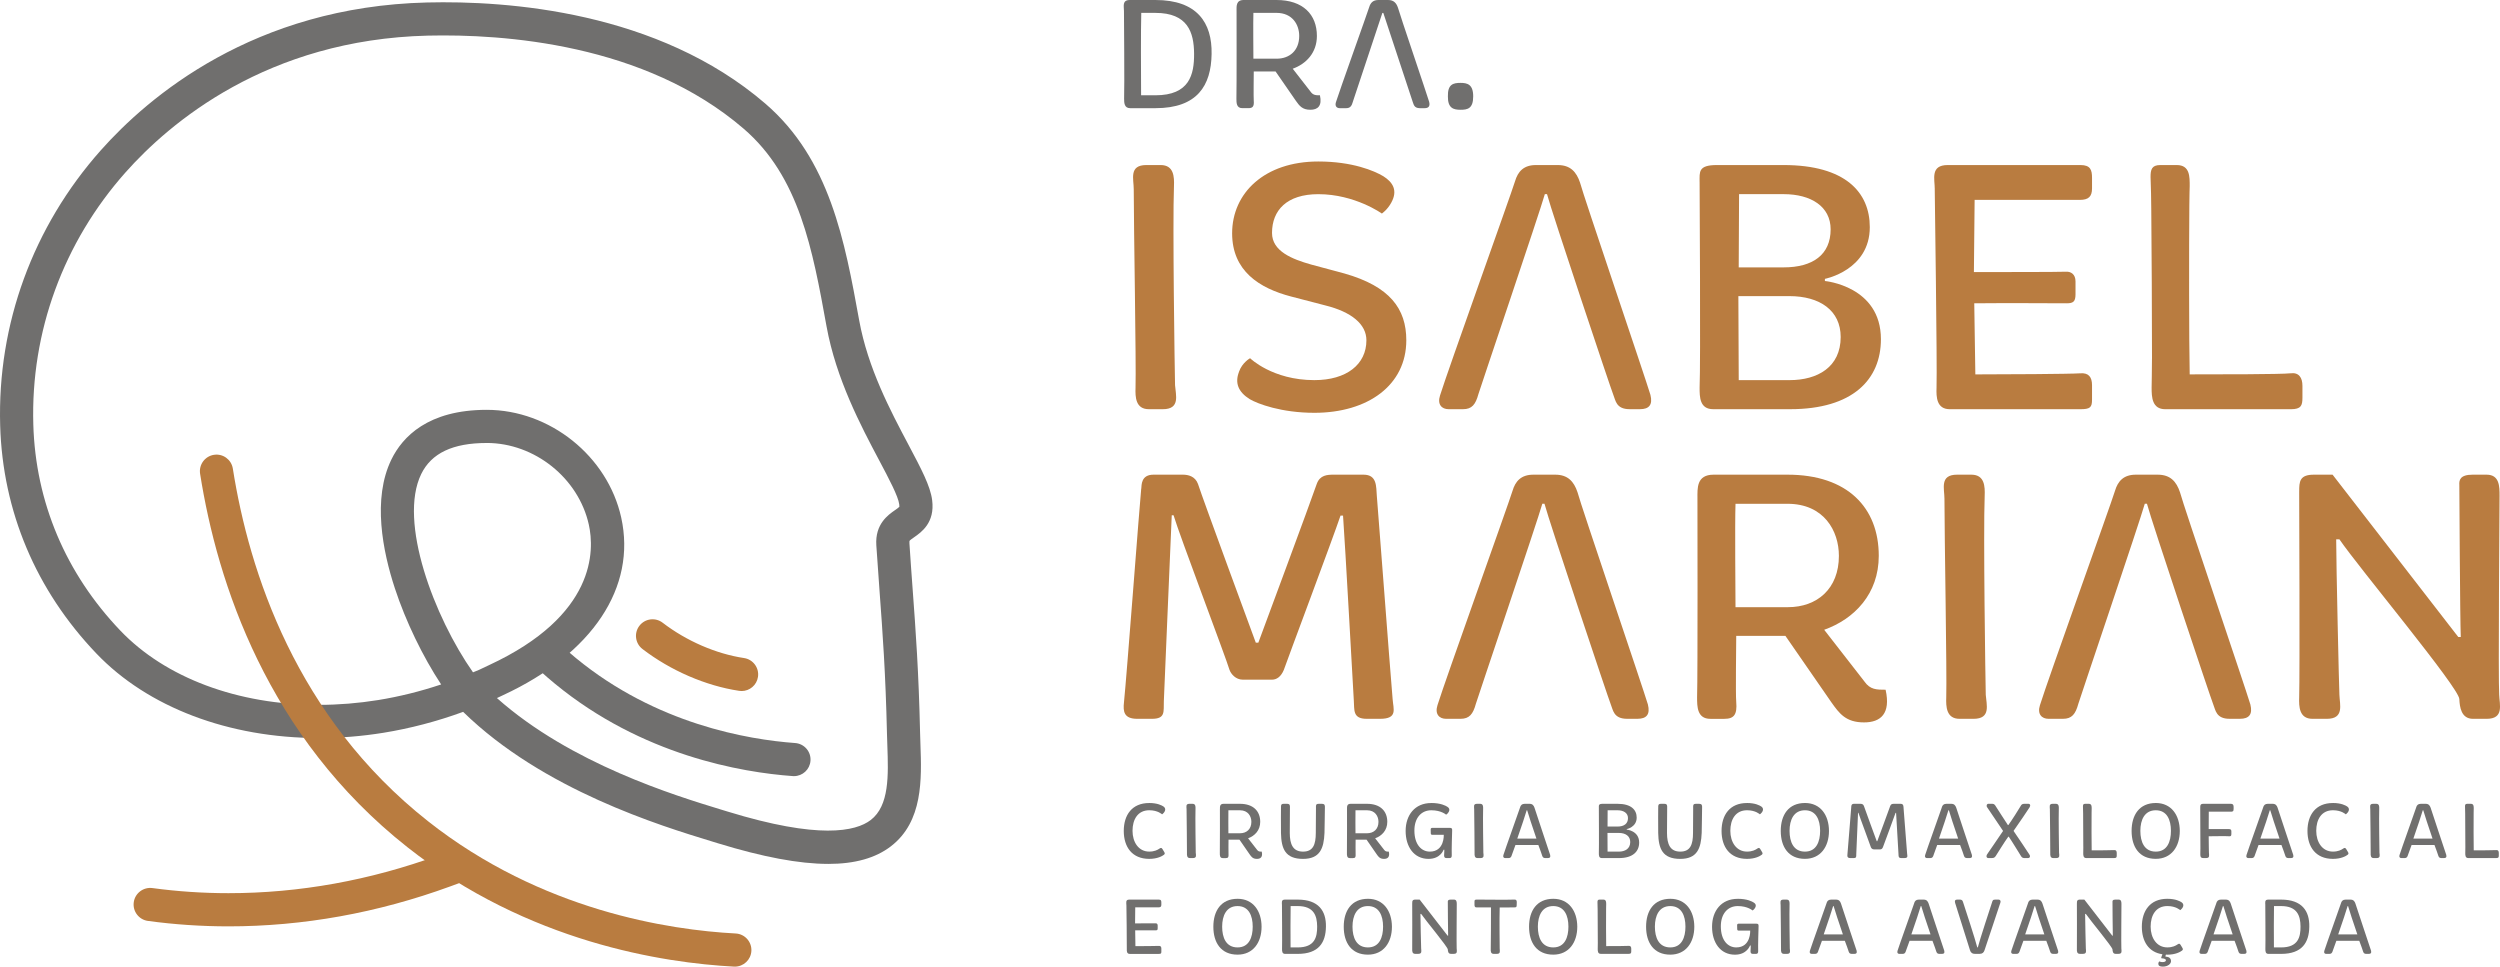 <svg xmlns="http://www.w3.org/2000/svg" id="Camada_1" viewBox="0 0 1179.02 455.87"><defs><style>.cls-1{fill:#706f6e;}.cls-2{fill:#b97c40;}</style></defs><g><path class="cls-1" d="M374.44,366.03c-.19,0-.38,0-.57-.02-24.23-1.75-71.03-9.75-112.15-43.55-2.37-1.94-4.72-3.99-7.01-6.06-3.19-2.91-3.43-7.85-.52-11.05,2.91-3.19,7.85-3.43,11.05-.52,2.09,1.9,4.25,3.77,6.41,5.55,37.79,31.06,80.97,38.41,103.35,40.04,4.31,.31,7.55,4.06,7.23,8.36-.3,4.12-3.73,7.25-7.79,7.25Z"></path><path class="cls-2" d="M349.74,325.89c-.39,0-.78-.03-1.17-.09-15.72-2.36-32.33-9.55-45.58-19.72-3.43-2.63-4.07-7.54-1.44-10.96,2.63-3.43,7.54-4.07,10.96-1.44,11.22,8.61,25.21,14.68,38.39,16.66,4.27,.64,7.21,4.62,6.57,8.9-.58,3.88-3.92,6.66-7.72,6.66Z"></path><path class="cls-1" d="M390.56,407.42c-13.69,0-30.83-3.24-51.94-9.71l-2.89-.89c-24.14-7.36-79.63-24.28-117.31-61.1-12.4,4.52-24.98,7.82-37.55,9.86-10.14,1.64-20.4,2.48-30.49,2.48h-.01c-42.49,0-80.73-14.53-104.92-39.87C16.94,278.35,1.25,241.16,.08,200.65c-1.38-47.68,15.46-93.76,47.44-129.75C69.9,45.71,119.66,3.14,201.41,1.17c37.83-.93,108.83,4.07,159.52,47.69,30.47,26.22,37.48,64.86,44.27,102.23,4.09,22.51,14.71,42.56,23.25,58.67,5.98,11.29,10.31,19.44,11.16,26.1,1.37,10.66-5.08,15.13-8.54,17.54-.72,.5-1.92,1.33-2.12,1.67h0s-.11,.29-.06,1.09c.49,7.69,1.02,14.83,1.54,21.96,1.39,18.88,2.84,38.39,3.5,67.81,.04,1.69,.1,3.43,.16,5.2,.57,16.19,1.28,36.33-13.96,48.01-7.2,5.52-16.92,8.29-29.58,8.29Zm-156.2-78.2c34.83,30.97,83.98,45.95,105.93,52.65l2.92,.89c42.85,13.15,60.32,9.42,67.43,3.97,8.84-6.78,8.33-21.15,7.84-35.05-.07-1.84-.13-3.64-.17-5.4-.66-29.01-2.09-48.33-3.47-67.01-.53-7.18-1.06-14.37-1.56-22.12-.64-10,5.54-14.29,8.86-16.6,.7-.48,1.75-1.21,2.01-1.55-.02-.01,.04-.37-.06-1.15-.49-3.83-4.85-12.06-9.47-20.77-8.57-16.16-20.3-38.3-24.82-63.2-6.58-36.29-12.81-70.56-39.08-93.18C304.01,20.5,237.32,15.97,201.79,16.8c-75.83,1.83-121.88,41.19-142.58,64.49C29.89,114.29,14.44,156.52,15.71,200.2c1.06,36.58,15.25,70.19,41.04,97.19,21.25,22.26,55.37,35.03,93.61,35.03h.01c9.26,0,18.68-.77,27.99-2.27,9.93-1.61,19.88-4.08,29.69-7.36-8.67-13.16-16.69-29.69-21.82-45.31-5.74-17.48-10.69-42.21-1.64-60.78,5.21-10.68,17.24-23.42,44.94-23.42,29.77,0,57.04,21.84,63.44,50.81,7.26,32.87-13.54,64.17-55.64,83.72l-2.97,1.4Zm-4.83-120.3c-15.97,0-26.07,4.79-30.88,14.64-10.93,22.41,6.13,67.47,24.42,93.52l2.85-1.17,4.78-2.26c50.45-23.43,49.67-54.09,47-66.19-4.85-21.97-25.56-38.55-48.16-38.55Z"></path><path class="cls-2" d="M107.77,436.88c-12.72,0-25.5-.86-37.99-2.56-4.28-.58-7.28-4.52-6.7-8.8s4.53-7.26,8.8-6.7c11.79,1.6,23.86,2.41,35.88,2.41,33.3,0,66.67-6.01,99.17-17.88l5.79-2.11c4.05-1.49,8.54,.6,10.03,4.66,1.48,4.05-.6,8.54-4.66,10.03l-5.79,2.12c-34.23,12.5-69.4,18.83-104.54,18.83Z"></path><path class="cls-2" d="M346.56,455.87c-.14,0-.28,0-.42-.01-33.08-1.74-97.09-11.38-154.03-56.34-66.03-52.14-89.6-124.53-97.74-176.08-.67-4.27,2.24-8.27,6.5-8.94,4.27-.69,8.27,2.24,8.94,6.5,7.71,48.79,29.92,117.24,91.99,166.25,53.54,42.27,113.93,51.34,145.16,52.99,4.31,.23,7.62,3.91,7.4,8.22-.22,4.17-3.67,7.41-7.8,7.41Z"></path></g><g><g><path class="cls-2" d="M538.24,230.46c.17-1.69-.17-6.6,5.76-6.6h13.88c2.37,0,5.76,.68,7.11,4.4,2.03,6.43,27.26,74.84,27.26,74.84h1.19s25.4-68.41,27.6-75.01c1.52-4.06,4.91-4.23,7.96-4.23h14.05c6.43,0,5.93,5.59,6.27,9.99,1.02,12.02,5.93,77.89,7.45,95.84,.34,4.74,2.54,9.31-5.93,9.31h-6.27c-6.77,0-5.76-4.23-6.1-8.64-.34-5.59-4.06-73.15-5.08-87.2h-1.19c-3.39,10.16-25.06,67.9-26.75,72.81-1.35,3.22-3.39,4.57-5.59,4.57h-13.72c-3.39,0-5.59-2.71-6.27-4.57-1.69-5.76-23.71-63.84-26.41-72.98h-.85c-.85,21.5-3.39,77.55-3.73,87.71-.17,4.91,.85,8.3-5.59,8.3h-6.94c-6.27,0-6.77-3.39-6.27-7.79,1.19-11.17,7.45-94.32,8.13-100.75Z"></path><path class="cls-2" d="M800.53,235.04c0-4.74-.51-11.18,7.62-11.18h34.88c28.28,0,43.01,15.58,43.01,38.27,0,17.95-11.51,29.8-25.74,34.88l18.97,24.38c2.71,3.89,5.76,3.89,9.99,3.89,2.54,11.35-2.37,15.41-10.16,15.41-8.64,0-11.68-4.23-15.41-9.48l-21.67-31.32h-23.2c0,4.4-.34,27.09,0,31.16,.51,5.92-1.02,7.96-5.59,7.96h-6.6c-6.27,0-6.27-5.76-6.27-10.16,.34-11.17,.17-90.42,.17-93.81Zm42.67,51.31c13.72,0,24.04-8.63,24.04-24.21,0-11.85-7.11-24.55-24.21-24.55h-24.55c-.34,10.16,0,42.33,0,48.77h24.72Z"></path><path class="cls-2" d="M917.02,235.21c0-4.74-2.37-11.35,5.93-11.35h6.77c6.27,0,6.44,5.59,6.27,9.99-.68,17.78,.34,86.7,.51,93.81,.34,4.74,2.54,11.34-5.76,11.34h-6.6c-6.27,0-6.44-5.76-6.27-10.16,.34-11.17-.85-76.54-.85-93.64Z"></path><path class="cls-2" d="M1084.32,231.82c0-4.74,.17-7.96,6.94-7.96h8.8l59.27,76.54h1.19c-.34-7.62-.68-70.1-.68-71.63-.17-2.37,.34-4.91,6.27-4.91h6.6c6.1,0,6.1,5.59,6.1,9.99,0,4.91-.68,86.7-.17,93.81,.17,4.74,2.37,11.34-5.93,11.34h-6.43c-5.59,0-6.27-5.59-6.44-9.31-.17-5.42-47.58-62.14-56.56-75.35h-1.52c0,11.34,1.35,70.61,1.52,73.32,.17,4.74,2.37,11.34-5.93,11.34h-6.77c-6.27,0-6.43-5.76-6.27-10.16,.34-11.17,0-93.64,0-97.02Z"></path><g><path class="cls-2" d="M534.68,89.19c0-4.74-2.37-11.35,5.93-11.35h6.77c6.27,0,6.44,5.59,6.27,9.99-.68,17.78,.34,86.7,.51,93.81,.34,4.74,2.54,11.34-5.76,11.34h-6.6c-6.27,0-6.44-5.76-6.27-10.16,.34-11.17-.85-76.54-.85-93.64Z"></path><path class="cls-2" d="M584.3,175.37c1.52-4.4,5.25-6.43,5.25-6.43,0,0,10.5,10.33,30.31,10.33,15.24,0,24.55-7.45,24.55-18.79,0-7.62-7.11-13.38-19.3-16.42l-16.26-4.23c-14.9-3.9-27.77-12.02-27.77-29.8,0-18.97,15.24-33.87,40.64-33.87,16.09,0,26.41,4.4,30.65,6.94,4.57,2.88,6.94,6.77,3.73,12.53-1.86,3.39-4.4,5.08-4.4,5.08,0,0-12.7-9.14-29.97-9.14-14.9,0-21.84,7.62-21.84,18.29,0,8.63,9.48,12.36,18.46,14.9l15.75,4.23c21.34,6.09,29.12,16.59,29.12,31.49,0,21.17-18.12,34.2-43.35,34.2-15.58,0-26.75-4.23-30.48-6.43-5.42-3.39-7.11-7.62-5.08-12.87Z"></path><path class="cls-2" d="M801.54,85.8c0-4.74-.68-7.96,8.13-7.96h31.5c29.12,0,40.64,12.87,40.64,29.29,0,20.32-21.17,24.38-21.17,24.38v1.02s26.42,2.37,26.42,27.43c0,18.96-13.21,33.02-42.84,33.02h-36.24c-6.43,0-6.43-5.76-6.43-10.16,.51-11.17,0-93.64,0-97.02Zm42.5,93.47c13.04,0,24.04-6.09,24.04-20.32,0-12.53-9.82-19.3-24.21-19.3h-24.04l.17,39.62h24.04Zm-2.88-53.17c13.72,0,22.18-5.93,22.18-17.95,0-10.67-9.14-16.59-22.18-16.59h-21l-.17,34.54h21.17Z"></path><path class="cls-2" d="M912.45,89.19c0-4.74-2.2-11.35,6.1-11.35h62.65c4.74,0,5.42,2.37,5.42,6.1v4.91c0,3.89-1.69,5.42-5.76,5.42h-49.61l-.34,34.04c13.72,0,39.11,0,43.35-.17,2.37-.17,4.57,1.18,4.57,4.57v6.1c0,3.56-1.19,4.23-4.23,4.23-4.91,0-29.29-.17-43.52,0l.51,33.53c13.55,0,44.36-.17,49.44-.51,3.9-.34,5.59,1.69,5.59,5.59v6.77c0,3.73-.85,4.57-5.59,4.57h-61.47c-6.27,0-6.44-5.76-6.27-10.16,.34-11.17-.85-90.25-.85-93.64Z"></path><path class="cls-2" d="M1014.9,169.11c0-19.47-.17-53.17-.34-69.93,0-5.42-.17-10.16-.34-15.75,0-3.39,.51-5.59,4.57-5.59h7.79c6.27,0,6.1,5.59,6.1,9.99,0,.85-.17,4.23-.17,9.14-.17,19.47-.17,64.18,.17,79.59,13.55,0,42.84,0,47.58-.51,3.9-.51,5.59,2.03,5.59,5.93v5.59c0,3.72-.68,5.42-5.42,5.42h-59.27c-6.27,0-6.44-5.76-6.44-10.16,0-2.2,.17-7.28,.17-13.71Z"></path><path class="cls-2" d="M778.35,186.21c-2.2-7.45-31.83-94.65-33.19-100.07-1.69-5.08-4.57-8.3-10.5-8.3h-10.33c-5.76,0-8.47,3.05-9.82,7.62-1.86,6.1-31.83,89.58-35.39,101.09-1.35,4.23,.85,6.43,4.06,6.43h6.77c4.23,0,5.93-2.2,7.28-7.11,.68-2.37,29.12-86.36,31.33-94.32h1.02c2.03,7.79,30.14,91.94,31.33,94.82,1.02,2.37,1.19,6.6,7.62,6.6h4.91c4.23,0,6.1-2.03,4.91-6.77Z"></path></g><path class="cls-2" d="M777.16,332.23c-2.2-7.45-31.83-94.65-33.19-100.07-1.69-5.08-4.57-8.3-10.5-8.3h-10.33c-5.76,0-8.47,3.05-9.82,7.62-1.86,6.1-31.83,89.58-35.39,101.09-1.35,4.23,.85,6.43,4.06,6.43h6.77c4.23,0,5.93-2.2,7.28-7.11,.68-2.37,29.12-86.36,31.33-94.32h1.02c2.03,7.79,30.14,91.94,31.33,94.82,1.02,2.37,1.19,6.6,7.62,6.6h4.91c4.23,0,6.1-2.03,4.91-6.77Z"></path><path class="cls-2" d="M1061.29,332.23c-2.2-7.45-31.83-94.65-33.19-100.07-1.69-5.08-4.57-8.3-10.5-8.3h-10.33c-5.76,0-8.47,3.05-9.82,7.62-1.86,6.1-31.83,89.58-35.39,101.09-1.35,4.23,.85,6.43,4.06,6.43h6.77c4.23,0,5.93-2.2,7.28-7.11,.68-2.37,29.12-86.36,31.33-94.32h1.02c2.03,7.79,30.14,91.94,31.33,94.82,1.02,2.37,1.19,6.6,7.62,6.6h4.91c4.23,0,6.1-2.03,4.91-6.77Z"></path></g><g><path class="cls-1" d="M530.06,5.03c0-2.1-.9-5.03,2.78-5.03h12.08c19.58,0,26.78,10.65,26.48,25.51-.23,14.78-6.68,25.51-26.48,25.51h-11.93c-2.78,0-2.85-2.55-2.85-4.5,.23-4.95-.07-39.99-.07-41.49Zm14.85,39.91c16.06,0,18.31-9.75,18.23-19.65-.07-10.05-3-19.21-18.23-19.21h-6.68c-.23,8.48-.15,28.21-.08,38.86h6.75Z"></path><path class="cls-1" d="M583.16,4.95c0-2.1-.22-4.95,3.38-4.95h15.46c12.53,0,19.06,6.9,19.06,16.95,0,7.95-5.1,13.2-11.4,15.46l8.4,10.8c1.2,1.73,2.55,1.73,4.43,1.73,1.13,5.03-1.05,6.83-4.5,6.83-3.83,0-5.18-1.88-6.83-4.2l-9.6-13.88h-10.28c0,1.95-.15,12,0,13.8,.22,2.62-.45,3.52-2.48,3.52h-2.92c-2.78,0-2.78-2.55-2.78-4.5,.15-4.95,.07-40.06,.07-41.56Zm18.91,22.73c6.08,0,10.65-3.82,10.65-10.73,0-5.25-3.15-10.88-10.73-10.88h-10.88c-.15,4.5,0,18.75,0,21.61h10.95Z"></path><path class="cls-1" d="M638.07,47.87c-.6,2.18-1.35,3.15-3.23,3.15h-3c-1.43,0-2.4-.97-1.8-2.85,1.58-5.1,14.85-42.09,15.68-44.79,.6-2.03,1.8-3.38,4.35-3.38h4.58c2.63,0,3.9,1.43,4.65,3.68,.6,2.4,13.73,41.04,14.7,44.34,.53,2.1-.3,3-2.18,3h-2.18c-2.85,0-2.92-1.88-3.38-2.92l-13.88-42.01h-.45l-13.88,41.79Z"></path><path class="cls-1" d="M688.77,39.09c3.23,0,6,.67,6,6.38s-2.62,6.3-5.93,6.3-6.08-.68-6-6.3c-.15-5.7,2.48-6.38,5.93-6.38Z"></path></g><g><path class="cls-1" d="M541.93,378.7c3.99,0,6.02,1.16,6.78,1.65,.6,.41,1.36,1.39,.23,2.86-.49,.64-.9,.83-.9,.83,0,0-2-1.92-6.02-1.92-5.46,0-7.91,4.37-7.91,9.71s2.86,9.79,7.87,9.79c2.45,0,3.95-.79,4.86-1.43,.45-.3,.94-.57,1.39,.23l.79,1.32c.3,.49,.49,.9-.07,1.36-.87,.68-3.16,1.95-6.96,1.95-8.09,0-12.01-5.61-12.01-13.17s3.91-13.17,11.97-13.17Z"></path><path class="cls-1" d="M559.59,381.6c0-1.05-.53-2.52,1.32-2.52h1.51c1.39,0,1.43,1.24,1.39,2.22-.15,3.95,.08,19.27,.11,20.85,.08,1.05,.57,2.52-1.28,2.52h-1.47c-1.39,0-1.43-1.28-1.39-2.26,.07-2.49-.19-17.01-.19-20.82Z"></path><path class="cls-1" d="M575.33,381.56c0-1.05-.11-2.48,1.69-2.48h7.75c6.29,0,9.56,3.46,9.56,8.51,0,3.99-2.56,6.62-5.72,7.76l4.22,5.42c.6,.87,1.28,.87,2.22,.87,.56,2.52-.53,3.42-2.26,3.42-1.92,0-2.6-.94-3.43-2.11l-4.82-6.96h-5.16c0,.98-.08,6.02,0,6.93,.11,1.32-.23,1.77-1.24,1.77h-1.47c-1.39,0-1.39-1.28-1.39-2.26,.08-2.49,.04-20.1,.04-20.85Zm9.49,11.41c3.05,0,5.34-1.92,5.34-5.38,0-2.63-1.58-5.46-5.38-5.46h-5.46c-.07,2.26,0,9.41,0,10.84h5.5Z"></path><path class="cls-1" d="M604.13,381.11c0-1.06-.19-2.03,1.28-2.03h1.54c1.39,0,1.43,.75,1.39,1.73-.04,1.09-.07,6.59-.07,12.01s1.54,8.81,6.25,8.81,6.02-3.24,6.02-8.88c0-5.35,.08-10.88,.08-11.63,0-1.06-.23-2.03,1.24-2.03h1.54c1.39,0,1.47,.75,1.43,1.73-.04,1.09-.11,10.2-.19,11.97-.3,7.38-2.18,12.27-10.13,12.27-8.39,0-10.24-4.78-10.39-12.23-.11-5.01,.04-10.95,0-11.7Z"></path><path class="cls-1" d="M635.26,381.56c0-1.05-.11-2.48,1.69-2.48h7.75c6.29,0,9.56,3.46,9.56,8.51,0,3.99-2.56,6.62-5.72,7.76l4.22,5.42c.6,.87,1.28,.87,2.22,.87,.57,2.52-.53,3.42-2.26,3.42-1.92,0-2.6-.94-3.42-2.11l-4.82-6.96h-5.16c0,.98-.07,6.02,0,6.93,.11,1.32-.22,1.77-1.24,1.77h-1.47c-1.39,0-1.39-1.28-1.39-2.26,.08-2.49,.04-20.1,.04-20.85Zm9.49,11.41c3.05,0,5.35-1.92,5.35-5.38,0-2.63-1.58-5.46-5.38-5.46h-5.46c-.08,2.26,0,9.41,0,10.84h5.49Z"></path><path class="cls-1" d="M674.94,378.7c4.55,0,6.89,1.28,7.68,1.81,.68,.41,1.47,1.35,.3,2.86-.41,.57-.94,.83-.94,.83,0,0-2.26-2.07-6.96-2.07s-7.98,3.58-7.98,9.56c0,6.74,3.43,9.94,7.27,9.94,7,0,6.59-7.94,6.59-7.94h-5.53c-.45,0-.6-.34-.6-.75l-.04-1.88c0-.38,.3-.64,.79-.64h8.09c1.05,0,1.28,.26,1.24,1.24-.04,1.09-.3,9.82-.19,11.4,.08,1.09-.19,1.62-.98,1.62h-1.54c-.75,0-1.09-.41-1.09-1.28,0-.3,.15-2.18,.11-2.67h-.34s-1.39,4.33-7.11,4.33c-6.89,0-10.8-5.72-10.8-13.17s4.33-13.17,12.05-13.17Z"></path><path class="cls-1" d="M695.23,381.6c0-1.05-.53-2.52,1.32-2.52h1.51c1.39,0,1.43,1.24,1.39,2.22-.15,3.95,.08,19.27,.11,20.85,.07,1.05,.56,2.52-1.28,2.52h-1.47c-1.39,0-1.43-1.28-1.39-2.26,.08-2.49-.19-17.01-.19-20.82Z"></path><path class="cls-1" d="M716.87,380.77c.3-1.02,.9-1.69,2.18-1.69h2.3c1.32,0,1.96,.72,2.33,1.84,.3,1.2,6.89,20.59,7.38,22.25,.26,1.05-.15,1.51-1.09,1.51h-1.09c-1.43,0-1.47-.94-1.69-1.47-.26-.64-.79-2.52-1.69-4.7h-10.8c-.83,2.3-1.51,4.07-1.66,4.59-.3,1.09-.68,1.58-1.62,1.58h-1.51c-.72,0-1.2-.49-.9-1.43,.79-2.56,7.45-21.12,7.87-22.47Zm7.72,14.72c-1.81-5.31-3.91-11.63-4.37-13.36h-.22c-.49,1.77-2.6,8.09-4.44,13.36h9.03Z"></path><path class="cls-1" d="M754.03,380.85c0-1.05-.15-1.77,1.81-1.77h7c6.47,0,9.03,2.86,9.03,6.51,0,4.52-4.7,5.42-4.7,5.42v.23s5.87,.53,5.87,6.1c0,4.22-2.94,7.34-9.52,7.34h-8.06c-1.43,0-1.43-1.28-1.43-2.26,.11-2.49,0-20.82,0-21.57Zm9.45,20.78c2.9,0,5.35-1.36,5.35-4.52,0-2.79-2.18-4.29-5.38-4.29h-5.35l.04,8.81h5.34Zm-.64-11.82c3.05,0,4.93-1.32,4.93-3.99,0-2.37-2.03-3.69-4.93-3.69h-4.67l-.04,7.68h4.7Z"></path><path class="cls-1" d="M782.04,381.11c0-1.06-.19-2.03,1.28-2.03h1.54c1.39,0,1.43,.75,1.39,1.73-.04,1.09-.08,6.59-.08,12.01s1.54,8.81,6.25,8.81,6.02-3.24,6.02-8.88c0-5.35,.07-10.88,.07-11.63,0-1.06-.22-2.03,1.24-2.03h1.54c1.39,0,1.47,.75,1.43,1.73-.04,1.09-.11,10.2-.19,11.97-.3,7.38-2.18,12.27-10.12,12.27-8.39,0-10.24-4.78-10.39-12.23-.11-5.01,.04-10.95,0-11.7Z"></path><path class="cls-1" d="M823.86,378.7c3.99,0,6.02,1.16,6.78,1.65,.6,.41,1.36,1.39,.22,2.86-.49,.64-.9,.83-.9,.83,0,0-1.99-1.92-6.02-1.92-5.46,0-7.9,4.37-7.9,9.71s2.86,9.79,7.87,9.79c2.45,0,3.95-.79,4.86-1.43,.45-.3,.94-.57,1.39,.23l.79,1.32c.3,.49,.49,.9-.08,1.36-.87,.68-3.16,1.95-6.96,1.95-8.09,0-12.01-5.61-12.01-13.17s3.91-13.17,11.97-13.17Z"></path><path class="cls-1" d="M851.27,378.7c7.27,0,11.26,5.72,11.29,13.17,0,7.49-4.03,13.17-11.33,13.17-7.79,0-11.41-5.64-11.41-13.17s3.65-13.17,11.44-13.17Zm7.11,13.14c0-5.2-1.88-9.71-7.15-9.71s-7.26,4.52-7.26,9.71,1.84,9.79,7.26,9.79,7.15-4.74,7.15-9.79Z"></path><path class="cls-1" d="M873.07,380.55c.04-.38-.04-1.47,1.28-1.47h3.09c.53,0,1.28,.15,1.58,.98,.45,1.43,6.06,16.64,6.06,16.64h.26s5.64-15.21,6.13-16.68c.34-.9,1.09-.94,1.77-.94h3.12c1.43,0,1.32,1.24,1.39,2.22,.23,2.67,1.32,17.32,1.66,21.3,.08,1.05,.57,2.07-1.32,2.07h-1.39c-1.51,0-1.28-.94-1.36-1.92-.07-1.24-.9-16.26-1.13-19.39h-.26c-.75,2.26-5.57,15.1-5.95,16.19-.3,.72-.75,1.02-1.24,1.02h-3.05c-.75,0-1.24-.6-1.39-1.02-.38-1.28-5.27-14.19-5.87-16.22h-.19c-.19,4.78-.75,17.24-.83,19.5-.04,1.09,.19,1.84-1.24,1.84h-1.54c-1.39,0-1.51-.75-1.39-1.73,.26-2.48,1.66-20.97,1.81-22.39Z"></path><path class="cls-1" d="M915.76,380.77c.3-1.02,.9-1.69,2.18-1.69h2.3c1.32,0,1.96,.72,2.34,1.84,.3,1.2,6.89,20.59,7.38,22.25,.26,1.05-.15,1.51-1.09,1.51h-1.09c-1.43,0-1.47-.94-1.69-1.47-.26-.64-.79-2.52-1.69-4.7h-10.8c-.83,2.3-1.51,4.07-1.66,4.59-.3,1.09-.68,1.58-1.62,1.58h-1.51c-.71,0-1.2-.49-.9-1.43,.79-2.56,7.45-21.12,7.87-22.47Zm7.72,14.72c-1.81-5.31-3.91-11.63-4.37-13.36h-.23c-.49,1.77-2.6,8.09-4.44,13.36h9.03Z"></path><path class="cls-1" d="M937.21,402.79c.49-.57,5.31-7.83,7.45-10.92l-7.53-11.18c-.49-.75-.11-1.62,.6-1.62h1.88c.9,0,1.32,.68,1.62,1.2,.68,.98,4.67,7.38,5.72,8.85h.19c1.36-1.81,5.27-7.98,5.84-9.03,.3-.57,.68-1.02,1.77-1.02h1.73c.94,0,1.24,.68,.72,1.62-.38,.68-5.27,7.87-7.6,11.18,2.07,3.05,6.78,9.97,7.49,11.18,.53,.75,.23,1.62-.64,1.62h-1.88c-.9,0-1.32-.68-1.62-1.2-.49-.72-4.1-6.74-5.61-8.88h-.22c-1.47,1.96-5.23,8.05-5.87,9.03-.38,.57-.75,1.05-1.81,1.05h-1.73c-.87,0-1.17-.94-.49-1.88Z"></path><path class="cls-1" d="M966.73,381.6c0-1.05-.53-2.52,1.32-2.52h1.51c1.39,0,1.43,1.24,1.39,2.22-.15,3.95,.08,19.27,.11,20.85,.07,1.05,.56,2.52-1.28,2.52h-1.47c-1.39,0-1.43-1.28-1.39-2.26,.08-2.49-.19-17.01-.19-20.82Z"></path><path class="cls-1" d="M982.5,399.37c0-4.33-.04-11.82-.08-15.55,0-1.2-.04-2.26-.08-3.5,0-.75,.11-1.24,1.02-1.24h1.73c1.39,0,1.36,1.24,1.36,2.22,0,.19-.04,.94-.04,2.03-.04,4.33-.04,14.27,.04,17.69,3.01,0,9.52,0,10.58-.11,.87-.11,1.24,.45,1.24,1.32v1.24c0,.83-.15,1.2-1.2,1.2h-13.17c-1.39,0-1.43-1.28-1.43-2.26,0-.49,.04-1.62,.04-3.05Z"></path><path class="cls-1" d="M1016.72,378.7c7.26,0,11.25,5.72,11.29,13.17,0,7.49-4.03,13.17-11.33,13.17-7.79,0-11.4-5.64-11.4-13.17s3.65-13.17,11.44-13.17Zm7.11,13.14c0-5.2-1.88-9.71-7.15-9.71s-7.27,4.52-7.27,9.71,1.85,9.79,7.27,9.79,7.15-4.74,7.15-9.79Z"></path><path class="cls-1" d="M1037.73,400.08c0-5.53-.08-17.84-.08-18.48,0-1.77-.11-2.52,1.51-2.52h12.99c.9,0,1.24,.53,1.24,1.43v1.01c0,1.24-.49,1.28-1.51,1.28h-10.2l-.04,8.2h9.3c.87,0,1.39,.11,1.39,1.02v1.32c0,.79-.26,1.13-.98,1.05-1.13-.11-7.11-.04-9.71,0,0,3.76,.11,7.08,.11,7.75,.04,1.2,.49,2.52-1.24,2.52h-1.43c-1.36,0-1.43-.83-1.39-2.26,0-.41,.04-1.24,.04-2.33Z"></path><path class="cls-1" d="M1067.32,380.77c.3-1.02,.9-1.69,2.18-1.69h2.3c1.32,0,1.96,.72,2.33,1.84,.3,1.2,6.89,20.59,7.38,22.25,.26,1.05-.15,1.51-1.09,1.51h-1.09c-1.43,0-1.47-.94-1.69-1.47-.26-.64-.79-2.52-1.69-4.7h-10.8c-.83,2.3-1.51,4.07-1.66,4.59-.3,1.09-.68,1.58-1.62,1.58h-1.51c-.72,0-1.2-.49-.9-1.43,.79-2.56,7.45-21.12,7.87-22.47Zm7.72,14.72c-1.81-5.31-3.91-11.63-4.37-13.36h-.22c-.49,1.77-2.6,8.09-4.44,13.36h9.03Z"></path><path class="cls-1" d="M1100.18,378.7c3.99,0,6.02,1.16,6.78,1.65,.6,.41,1.36,1.39,.22,2.86-.49,.64-.9,.83-.9,.83,0,0-1.99-1.92-6.02-1.92-5.46,0-7.9,4.37-7.9,9.71s2.86,9.79,7.87,9.79c2.45,0,3.95-.79,4.86-1.43,.45-.3,.94-.57,1.39,.23l.79,1.32c.3,.49,.49,.9-.08,1.36-.87,.68-3.16,1.95-6.96,1.95-8.09,0-12.01-5.61-12.01-13.17s3.91-13.17,11.97-13.17Z"></path><path class="cls-1" d="M1117.84,381.6c0-1.05-.53-2.52,1.32-2.52h1.51c1.39,0,1.43,1.24,1.39,2.22-.15,3.95,.08,19.27,.11,20.85,.08,1.05,.57,2.52-1.28,2.52h-1.47c-1.39,0-1.43-1.28-1.39-2.26,.07-2.49-.19-17.01-.19-20.82Z"></path><path class="cls-1" d="M1139.48,380.77c.3-1.02,.9-1.69,2.18-1.69h2.3c1.32,0,1.96,.72,2.34,1.84,.3,1.2,6.89,20.59,7.38,22.25,.26,1.05-.15,1.51-1.09,1.51h-1.09c-1.43,0-1.47-.94-1.69-1.47-.26-.64-.79-2.52-1.69-4.7h-10.8c-.83,2.3-1.51,4.07-1.66,4.59-.3,1.09-.68,1.58-1.62,1.58h-1.51c-.71,0-1.2-.49-.9-1.43,.79-2.56,7.45-21.12,7.87-22.47Zm7.72,14.72c-1.81-5.31-3.91-11.63-4.37-13.36h-.23c-.49,1.77-2.6,8.09-4.44,13.36h9.03Z"></path><path class="cls-1" d="M1162.68,399.37c0-4.33-.04-11.82-.08-15.55,0-1.2-.04-2.26-.08-3.5,0-.75,.11-1.24,1.02-1.24h1.73c1.39,0,1.36,1.24,1.36,2.22,0,.19-.04,.94-.04,2.03-.04,4.33-.04,14.27,.04,17.69,3.01,0,9.52,0,10.58-.11,.87-.11,1.24,.45,1.24,1.32v1.24c0,.83-.15,1.2-1.2,1.2h-13.18c-1.39,0-1.43-1.28-1.43-2.26,0-.49,.04-1.62,.04-3.05Z"></path><path class="cls-1" d="M531.21,426.78c0-1.05-.49-2.52,1.36-2.52h13.93c1.05,0,1.2,.53,1.2,1.36v1.09c0,.87-.38,1.2-1.28,1.2h-11.03l-.08,7.57c3.05,0,8.7,0,9.64-.04,.53-.04,1.02,.26,1.02,1.02v1.36c0,.79-.26,.94-.94,.94-1.09,0-6.51-.04-9.67,0l.11,7.45c3.01,0,9.86-.04,10.99-.11,.87-.08,1.24,.38,1.24,1.24v1.51c0,.83-.19,1.02-1.24,1.02h-13.66c-1.39,0-1.43-1.28-1.39-2.26,.08-2.49-.19-20.06-.19-20.82Z"></path><path class="cls-1" d="M583.68,423.88c7.27,0,11.26,5.72,11.29,13.17,0,7.49-4.03,13.17-11.33,13.17-7.79,0-11.41-5.64-11.41-13.17s3.65-13.17,11.44-13.17Zm7.11,13.14c0-5.2-1.88-9.71-7.15-9.71s-7.26,4.52-7.26,9.71,1.84,9.79,7.26,9.79,7.15-4.74,7.15-9.79Z"></path><path class="cls-1" d="M604.58,426.78c0-1.05-.45-2.52,1.39-2.52h6.06c9.83,0,13.44,5.35,13.29,12.8-.11,7.41-3.35,12.8-13.29,12.8h-5.98c-1.39,0-1.43-1.28-1.43-2.26,.11-2.49-.04-20.06-.04-20.82Zm7.45,20.03c8.06,0,9.18-4.89,9.15-9.86-.04-5.04-1.51-9.64-9.15-9.64h-3.35c-.11,4.25-.07,14.15-.04,19.5h3.39Z"></path><path class="cls-1" d="M645.16,423.88c7.26,0,11.25,5.72,11.29,13.17,0,7.49-4.03,13.17-11.33,13.17-7.79,0-11.4-5.64-11.4-13.17s3.65-13.17,11.44-13.17Zm7.11,13.14c0-5.2-1.88-9.71-7.15-9.71s-7.27,4.52-7.27,9.71,1.85,9.79,7.27,9.79,7.15-4.74,7.15-9.79Z"></path><path class="cls-1" d="M666.02,426.02c0-1.05,.04-1.77,1.54-1.77h1.96l13.17,17.01h.26c-.07-1.69-.15-15.58-.15-15.92-.04-.53,.08-1.09,1.39-1.09h1.47c1.36,0,1.36,1.24,1.36,2.22,0,1.09-.15,19.27-.04,20.85,.04,1.05,.53,2.52-1.32,2.52h-1.43c-1.24,0-1.39-1.24-1.43-2.07-.04-1.2-10.58-13.82-12.57-16.75h-.34c0,2.52,.3,15.7,.34,16.3,.04,1.05,.53,2.52-1.32,2.52h-1.51c-1.39,0-1.43-1.28-1.39-2.26,.07-2.49,0-20.82,0-21.57Z"></path><path class="cls-1" d="M703.17,427.94c-1.13,0-6.25-.04-6.66,0-.87,.08-1.13-.38-1.13-1.24v-1.43c0-.83,.15-1.02,1.2-1.02,0,0,15.96,.15,17.65,0,.87-.07,1.13,.49,1.09,1.36l-.04,1.32c-.04,.83-.15,1.01-1.2,1.01l-6.81,.04c-.19,5.19,0,18.71,0,19.35,0,1.05,.53,2.52-1.32,2.52h-1.51c-1.39,0-1.43-1.24-1.39-2.22,.04-.94,.15-15.39,.11-19.69Z"></path><path class="cls-1" d="M732.57,423.88c7.27,0,11.26,5.72,11.29,13.17,0,7.49-4.03,13.17-11.33,13.17-7.79,0-11.41-5.64-11.41-13.17s3.65-13.17,11.44-13.17Zm7.11,13.14c0-5.2-1.88-9.71-7.15-9.71s-7.26,4.52-7.26,9.71,1.84,9.79,7.26,9.79,7.15-4.74,7.15-9.79Z"></path><path class="cls-1" d="M753.54,444.54c0-4.33-.04-11.82-.08-15.55,0-1.2-.04-2.26-.08-3.5,0-.75,.11-1.24,1.02-1.24h1.73c1.39,0,1.36,1.24,1.36,2.22,0,.19-.04,.94-.04,2.03-.04,4.33-.04,14.27,.04,17.69,3.01,0,9.52,0,10.58-.11,.87-.11,1.24,.45,1.24,1.32v1.24c0,.83-.15,1.2-1.2,1.2h-13.18c-1.39,0-1.43-1.28-1.43-2.26,0-.49,.04-1.62,.04-3.05Z"></path><path class="cls-1" d="M787.76,423.88c7.27,0,11.26,5.72,11.29,13.17,0,7.49-4.03,13.17-11.33,13.17-7.79,0-11.41-5.64-11.41-13.17s3.65-13.17,11.44-13.17Zm7.11,13.14c0-5.2-1.88-9.71-7.15-9.71s-7.26,4.52-7.26,9.71,1.84,9.79,7.26,9.79,7.15-4.74,7.15-9.79Z"></path><path class="cls-1" d="M819.46,423.88c4.56,0,6.89,1.28,7.68,1.81,.68,.41,1.47,1.35,.3,2.86-.41,.57-.94,.83-.94,.83,0,0-2.26-2.07-6.96-2.07s-7.98,3.58-7.98,9.56c0,6.74,3.42,9.94,7.26,9.94,7,0,6.59-7.94,6.59-7.94h-5.53c-.45,0-.6-.34-.6-.75l-.04-1.88c0-.38,.3-.64,.79-.64h8.09c1.05,0,1.28,.26,1.24,1.24-.04,1.09-.3,9.82-.19,11.4,.07,1.09-.19,1.62-.98,1.62h-1.54c-.75,0-1.09-.41-1.09-1.28,0-.3,.15-2.18,.11-2.67h-.34s-1.39,4.33-7.11,4.33c-6.89,0-10.8-5.72-10.8-13.17s4.33-13.17,12.05-13.17Z"></path><path class="cls-1" d="M839.75,426.78c0-1.05-.53-2.52,1.32-2.52h1.51c1.39,0,1.43,1.24,1.39,2.22-.15,3.95,.08,19.27,.11,20.85,.07,1.05,.56,2.52-1.28,2.52h-1.47c-1.39,0-1.43-1.28-1.39-2.26,.08-2.49-.19-17.01-.19-20.82Z"></path><path class="cls-1" d="M861.4,425.95c.3-1.02,.9-1.69,2.18-1.69h2.3c1.32,0,1.96,.72,2.34,1.84,.3,1.2,6.89,20.59,7.38,22.25,.26,1.05-.15,1.51-1.09,1.51h-1.09c-1.43,0-1.47-.94-1.69-1.47-.26-.64-.79-2.52-1.69-4.7h-10.8c-.83,2.3-1.51,4.07-1.66,4.59-.3,1.09-.68,1.58-1.62,1.58h-1.51c-.71,0-1.2-.49-.9-1.43,.79-2.56,7.45-21.12,7.87-22.47Zm7.72,14.72c-1.81-5.31-3.91-11.63-4.37-13.36h-.23c-.49,1.77-2.6,8.09-4.44,13.36h9.03Z"></path><path class="cls-1" d="M902.73,425.95c.3-1.02,.9-1.69,2.18-1.69h2.3c1.32,0,1.96,.72,2.34,1.84,.3,1.2,6.89,20.59,7.38,22.25,.26,1.05-.15,1.51-1.09,1.51h-1.09c-1.43,0-1.47-.94-1.69-1.47-.26-.64-.79-2.52-1.69-4.7h-10.8c-.83,2.3-1.51,4.07-1.66,4.59-.3,1.09-.68,1.58-1.62,1.58h-1.51c-.71,0-1.2-.49-.9-1.43,.79-2.56,7.45-21.12,7.87-22.47Zm7.72,14.72c-1.81-5.31-3.91-11.63-4.37-13.36h-.23c-.49,1.77-2.6,8.09-4.44,13.36h9.03Z"></path><path class="cls-1" d="M922.04,425.76c-.3-1.05,.11-1.51,1.05-1.51h1.13c1.39,0,1.47,.94,1.66,1.47,.38,1.05,5.91,18.07,6.62,21.08h.26c.71-3.01,6.25-19.87,6.62-20.97,.34-1.09,.38-1.58,1.62-1.58h1.47c.72,0,1.24,.49,.94,1.43-.79,2.56-7.08,21.12-7.49,22.47-.34,1.02-.98,1.69-2.22,1.69h-2.34c-1.32,0-2.03-.72-2.33-1.84-.34-1.2-6.51-20.59-7-22.25Z"></path><path class="cls-1" d="M956.41,425.95c.3-1.02,.9-1.69,2.18-1.69h2.3c1.32,0,1.96,.72,2.34,1.84,.3,1.2,6.89,20.59,7.38,22.25,.26,1.05-.15,1.51-1.09,1.51h-1.09c-1.43,0-1.47-.94-1.69-1.47-.26-.64-.79-2.52-1.69-4.7h-10.8c-.83,2.3-1.51,4.07-1.66,4.59-.3,1.09-.68,1.58-1.62,1.58h-1.51c-.71,0-1.2-.49-.9-1.43,.79-2.56,7.45-21.12,7.87-22.47Zm7.72,14.72c-1.81-5.31-3.91-11.63-4.37-13.36h-.23c-.49,1.77-2.6,8.09-4.44,13.36h9.03Z"></path><path class="cls-1" d="M979.49,426.02c0-1.05,.04-1.77,1.54-1.77h1.96l13.17,17.01h.26c-.08-1.69-.15-15.58-.15-15.92-.04-.53,.07-1.09,1.39-1.09h1.47c1.36,0,1.36,1.24,1.36,2.22,0,1.09-.15,19.27-.04,20.85,.04,1.05,.53,2.52-1.32,2.52h-1.43c-1.24,0-1.39-1.24-1.43-2.07-.04-1.2-10.58-13.82-12.57-16.75h-.34c0,2.52,.3,15.7,.34,16.3,.04,1.05,.53,2.52-1.32,2.52h-1.51c-1.39,0-1.43-1.28-1.39-2.26,.08-2.49,0-20.82,0-21.57Z"></path><path class="cls-1" d="M1018.34,453.39s.64,.34,1.47,.34c.98,0,1.66-.26,1.66-.87,0-.64-1.17-.9-1.92-.9-.34,0-.34-.26-.26-.53,.07-.3,.34-.94,.53-1.39-6.55-.94-9.71-6.17-9.71-12.99,0-7.49,3.91-13.17,11.97-13.17,3.99,0,6.02,1.16,6.78,1.65,.6,.41,1.36,1.39,.23,2.86-.49,.64-.9,.83-.9,.83,0,0-2-1.92-6.02-1.92-5.46,0-7.91,4.37-7.91,9.71s2.86,9.79,7.87,9.79c2.45,0,3.95-.79,4.86-1.43,.45-.3,.94-.57,1.39,.23l.79,1.32c.3,.49,.49,.9-.07,1.36-.87,.68-3.16,1.95-6.96,1.95-.23,0-.45-.04-.68-.04-.15,.45-.3,.94-.23,.94,1.54,.11,2.63,.64,2.63,2.18,0,1.28-1.54,2.56-3.91,2.56-1.39,0-2.07-.49-2.07-1.32,0-.75,.49-1.16,.49-1.16Z"></path><path class="cls-1" d="M1045.22,425.95c.3-1.02,.9-1.69,2.18-1.69h2.3c1.32,0,1.96,.72,2.33,1.84,.3,1.2,6.89,20.59,7.38,22.25,.26,1.05-.15,1.51-1.09,1.51h-1.09c-1.43,0-1.47-.94-1.69-1.47-.26-.64-.79-2.52-1.69-4.7h-10.8c-.83,2.3-1.51,4.07-1.66,4.59-.3,1.09-.68,1.58-1.62,1.58h-1.51c-.72,0-1.2-.49-.9-1.43,.79-2.56,7.45-21.12,7.87-22.47Zm7.72,14.72c-1.81-5.31-3.91-11.63-4.37-13.36h-.22c-.49,1.77-2.6,8.09-4.44,13.36h9.03Z"></path><path class="cls-1" d="M1068.34,426.78c0-1.05-.45-2.52,1.39-2.52h6.06c9.82,0,13.44,5.35,13.29,12.8-.11,7.41-3.35,12.8-13.29,12.8h-5.99c-1.39,0-1.43-1.28-1.43-2.26,.11-2.49-.04-20.06-.04-20.82Zm7.45,20.03c8.06,0,9.18-4.89,9.15-9.86-.04-5.04-1.51-9.64-9.15-9.64h-3.35c-.11,4.25-.08,14.15-.04,19.5h3.39Z"></path><path class="cls-1" d="M1104.02,425.95c.3-1.02,.9-1.69,2.18-1.69h2.3c1.32,0,1.96,.72,2.33,1.84,.3,1.2,6.89,20.59,7.38,22.25,.26,1.05-.15,1.51-1.09,1.51h-1.09c-1.43,0-1.47-.94-1.69-1.47-.26-.64-.79-2.52-1.69-4.7h-10.8c-.83,2.3-1.51,4.07-1.66,4.59-.3,1.09-.68,1.58-1.62,1.58h-1.51c-.72,0-1.2-.49-.9-1.43,.79-2.56,7.45-21.12,7.87-22.47Zm7.72,14.72c-1.81-5.31-3.91-11.63-4.37-13.36h-.22c-.49,1.77-2.6,8.09-4.44,13.36h9.03Z"></path></g></g></svg>